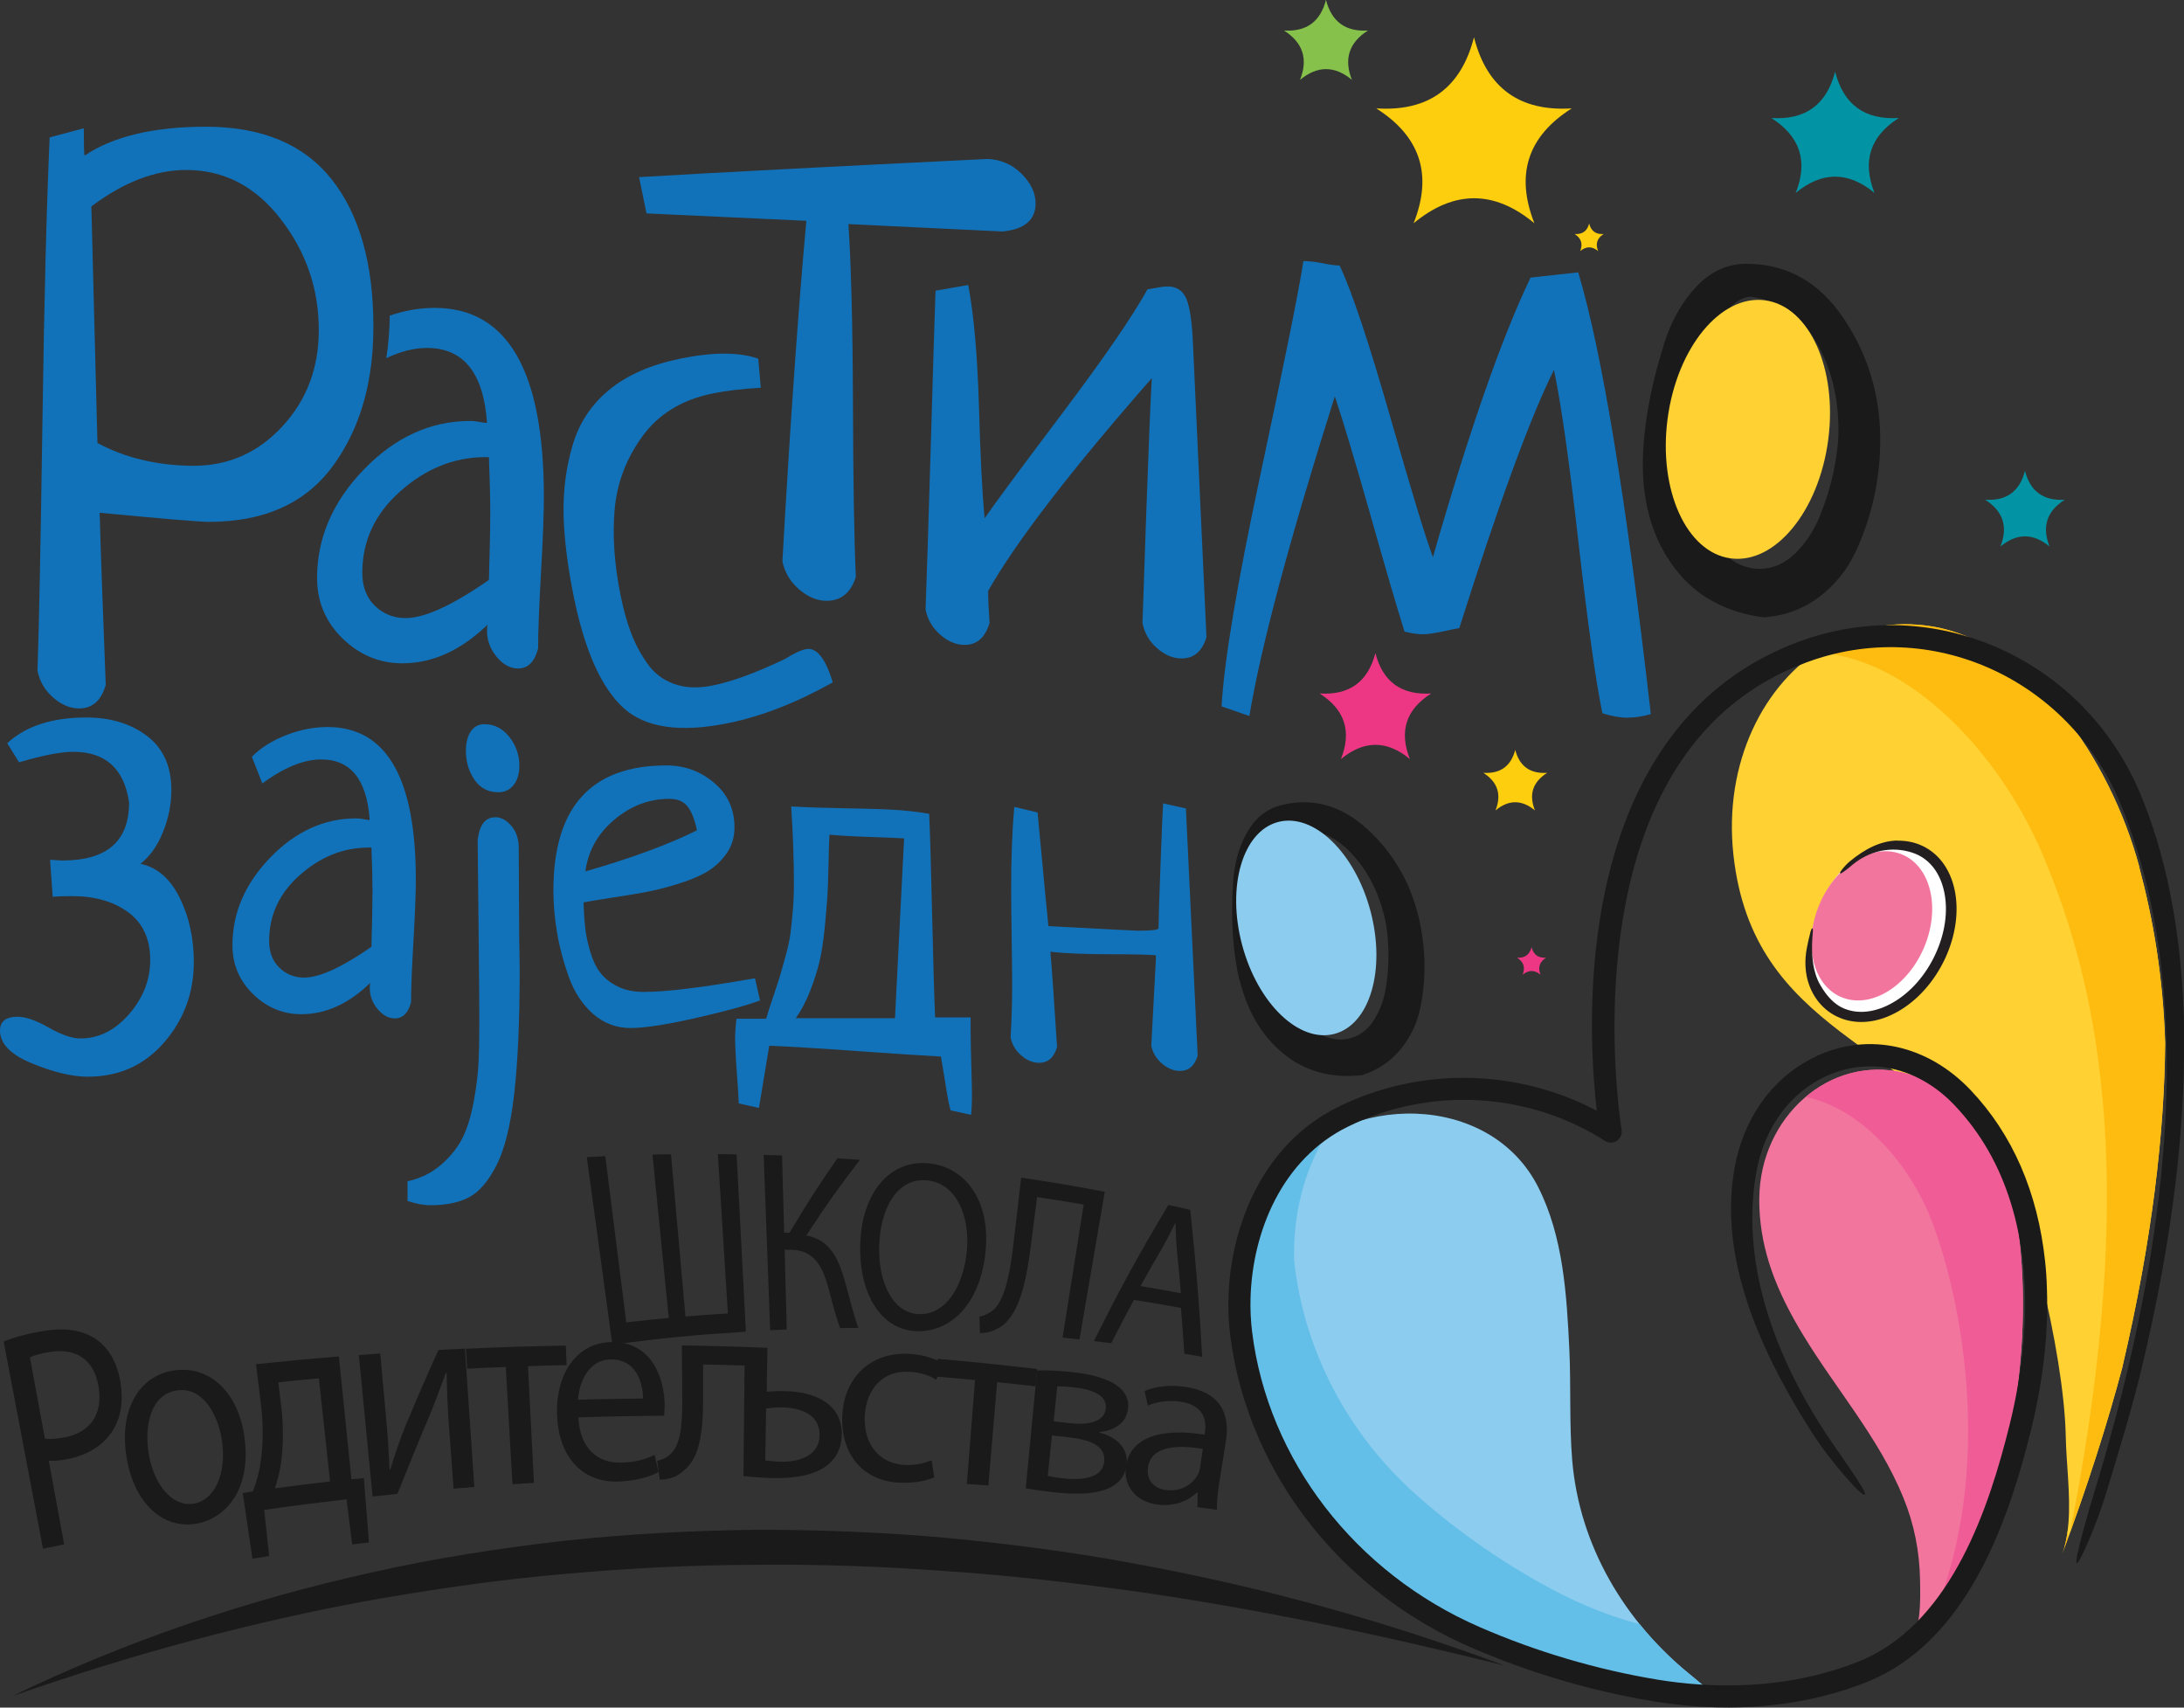 <svg xmlns="http://www.w3.org/2000/svg" id="Layer_1" data-name="Layer 1" viewBox="0 0 265.6 207.65"><rect x="0" y="0" width="265.6" height="207.65" fill="#333333" stroke="none"/><defs><style>      .cls-1 {        fill: #0294a4;      }      .cls-1, .cls-2, .cls-3, .cls-4 {        fill-rule: evenodd;      }      .cls-5 {        fill: #fff;      }      .cls-6 {        fill: #febc11;      }      .cls-2 {        fill: #fcce0d;      }      .cls-7 {        fill: #1172ba;      }      .cls-8 {        fill: #64bfe8;      }      .cls-9 {        fill: #f05d96;      }      .cls-3 {        fill: #ed3785;      }      .cls-10 {        fill: #1a1a1a;      }      .cls-11 {        fill: #8bccef;      }      .cls-12 {        fill: #f2759e;      }      .cls-13 {        fill: #231f20;      }      .cls-14 {        fill: #ffd133;      }      .cls-4 {        fill: #86c14c;      }    </style></defs><path class="cls-7" d="M40.34,21.82c-3.38-4.27-8.48-6.41-15.31-6.41-6.33,0-11.25,1.17-14.75,3.51-.06-.25-.09-1.35-.09-3.32l-4.15,1.11c-.37,8.17-.67,19.73-.88,34.67-.22,14.94-.42,24.99-.6,30.16,.24,1.29,.88,2.38,1.89,3.27s2.08,1.34,3.18,1.34c1.6,0,2.68-.96,3.23-2.86-.37-9.47-.62-16.45-.74-20.94,7.75,.74,12.18,1.11,13.28,1.11,6.7,0,11.71-2.24,15.03-6.73,2.1-2.85,3.54-6.16,4.31-9.95,.36-1.75,.58-3.61,.64-5.57,.02-.48,.03-.96,.03-1.45,0-7.68-1.69-13.66-5.07-17.94Zm-5.99,30.02c-2.95,3.2-6.55,4.8-10.79,4.8s-8.33-.93-11.71-2.77l-.74-28.77c3.93-2.95,7.77-4.43,11.53-4.43,4.61,0,8.45,2,11.52,6,3.08,3.99,4.61,8.48,4.61,13.46,0,4.61-1.47,8.52-4.42,11.71Z"></path><path class="cls-7" d="M52.86,37.44c-1.8,0-3.62,.31-5.46,.94-.02,1.8-.16,3.52-.42,5.17,1.76-.83,3.41-1.24,4.94-1.24,4.45,0,6.89,3.04,7.31,9.12-.16,0-.38-.03-.67-.08s-.54-.09-.75-.12c-.21-.03-.42-.04-.62-.04-4.83,0-9.13,1.97-12.93,5.89-3.8,3.93-5.7,8.34-5.7,13.21,0,2.88,1.03,5.33,3.1,7.35,2.07,2.01,4.5,3.02,7.27,3.02,3.67,0,7.13-1.57,10.38-4.71-.06,.15-.08,.42-.08,.78,0,1.16,.39,2.2,1.18,3.15,.78,.94,1.65,1.41,2.59,1.41,1.21,0,2.02-.81,2.44-2.44,0-2.04,.12-5.1,.35-9.19,.24-4.09,.35-7.18,.35-9.27,0-15.3-4.42-22.95-13.28-22.95Zm6.6,33.08c-4.45,3.1-7.83,4.64-10.13,4.64-1.47,0-2.71-.5-3.74-1.49-1.02-1-1.53-2.33-1.53-4.01,0-3.88,1.53-7.18,4.6-9.9,3.06-2.73,6.45-4.12,10.18-4.17h.62c.11,2.83,.16,5.03,.16,6.6,0,1.89-.05,4.67-.16,8.33Z"></path><path class="cls-7" d="M92.21,43.6l.31,3.55c-2.33,.14-4.3,.37-5.91,.71-3.71,.76-6.55,2.51-8.52,5.24-1.97,2.73-3.08,5.71-3.35,8.93-.27,3.22-.02,6.69,.74,10.41,.35,1.72,.77,3.24,1.27,4.54,.49,1.3,1.15,2.54,1.98,3.72,.83,1.18,1.92,2,3.28,2.48s2.93,.54,4.7,.17c2.37-.48,5.29-1.56,8.76-3.22,1.04-.66,1.89-1.06,2.53-1.19,1.29-.26,2.38,1.08,3.27,4.04-4.43,2.48-8.66,4.13-12.7,4.95-5.87,1.2-10.13,.57-12.79-1.88-2.66-2.46-4.65-6.91-5.98-13.37-.77-3.77-1.19-7.12-1.26-10.05-.07-2.93,.29-5.75,1.09-8.47,.79-2.71,2.28-4.97,4.46-6.76,2.18-1.79,5.05-3.05,8.61-3.78,3.98-.82,7.15-.82,9.5-.01Z"></path><path class="cls-7" d="M78.62,25.95l-.9-4.41c8.97-.53,23.1-1.27,42.39-2.21,1.61,.07,2.98,.67,4.12,1.8,1.14,1.14,1.71,2.34,1.71,3.61,0,2-1.34,3.14-4.01,3.41l-18.75-.9c.33,5.01,.52,12.31,.55,21.9,.03,9.59,.15,16.59,.35,21-.61,1.94-1.8,2.91-3.56,2.91-1.15,0-2.27-.47-3.35-1.4s-1.75-2.07-2.02-3.41c.93-16.44,1.9-30.24,2.91-41.4l-19.45-.9Z"></path><path class="cls-7" d="M120.17,71.85c0,.98,.06,2.28,.17,3.89-.52,1.79-1.53,2.68-3.03,2.68-1.04,0-2.03-.42-2.98-1.25-.95-.84-1.54-1.86-1.77-3.07,.17-4.67,.39-11.5,.65-20.5,.26-9,.45-15.08,.56-18.25l3.98-.69c.69,3.69,1.12,8.59,1.3,14.7,.17,6.11,.4,10.67,.69,13.67,1.1-1.61,4.21-5.82,9.34-12.63,5.13-6.8,8.62-11.88,10.47-15.22,1.27-.23,2.08-.35,2.42-.35,1.09,0,1.86,.49,2.29,1.47,.43,.98,.71,2.83,.82,5.54l1.64,35.64c-.52,1.73-1.53,2.59-3.03,2.59-1.04,0-2.03-.42-2.98-1.25s-1.54-1.86-1.77-3.07c.06-1.9,.22-6.56,.48-13.97,.26-7.41,.48-12.67,.65-15.79-9.86,11.24-16.49,19.87-19.9,25.86Z"></path><path class="cls-7" d="M186.13,33.76l5.8-.64c2.88,9.61,5.83,27.52,8.83,53.72-.97,.28-1.93,.43-2.9,.43-.85,0-1.85-.18-2.99-.53-.81-3.92-1.77-10.82-2.9-20.72-1.12-9.9-2.12-16.91-2.99-21.04-2.85,5.7-6.69,16.16-11.51,31.4-.4,.07-1.11,.21-2.12,.43-1.01,.21-1.77,.32-2.29,.32-.64,0-1.38-.11-2.25-.32-.92-2.92-2.29-7.6-4.11-14.04-1.82-6.44-3.28-11.3-4.37-14.58-5.54,17.52-9,30.48-10.39,38.88l-3.38-1.17c.29-5.41,1.87-14.86,4.76-28.36,2.88-13.49,4.62-22.09,5.19-25.79,.69,0,1.48,.09,2.38,.27,.89,.18,1.57,.27,2.03,.27,1.5,3.2,3.55,9.35,6.15,18.42,2.6,9.08,4.33,14.76,5.19,17.04,4.42-15.38,8.37-26.7,11.86-33.96Z"></path><path class="cls-10" d="M199.78,56.49c0-2.05,.22-4.33,.65-6.83,.43-2.51,1.09-5.14,1.96-7.91,.87-2.76,2.18-5.07,3.92-6.91,1.74-1.84,3.76-2.76,6.07-2.76,4.91,0,8.86,2.21,11.83,6.64,2.97,4.43,4.45,9.36,4.45,14.78,0,2.3-.24,4.6-.73,6.87-.49,2.28-1.24,4.52-2.26,6.72-1.03,2.2-2.5,4.03-4.42,5.49s-4.16,2.29-6.72,2.5c-4.71-.61-8.34-2.62-10.9-6.03-2.56-3.4-3.84-7.59-3.84-12.55Zm13.05-20.42c-1.79,.21-3.3,1.84-4.53,4.91-1.23,3.07-2.02,6.05-2.38,8.95-.36,2.89-.54,5.44-.54,7.64,0,2.87,.88,5.52,2.65,7.95,1.77,2.43,3.75,3.65,5.95,3.65,1.59,0,3.02-.61,4.3-1.84,1.28-1.23,2.29-2.75,3.03-4.57,.74-1.82,1.31-3.65,1.69-5.49,.38-1.84,.58-3.48,.58-4.91,0-4.2-.95-7.86-2.84-10.98-1.89-3.12-4.53-4.89-7.91-5.3Z"></path><path class="cls-7" d="M6.41,109.05l-.32-4.49c.16,0,.41,.01,.76,.04,.35,.03,.6,.04,.76,.04,5.4,0,8.09-2.35,8.09-7.05-.59-4.11-2.86-6.17-6.81-6.17-1.5,0-3.69,.43-6.57,1.28l-1.44-2.32c2.24-2.08,5.45-3.13,9.62-3.13,2.94,0,5.4,.75,7.37,2.24,1.98,1.5,2.97,3.69,2.97,6.57,0,1.76-.35,3.49-1.04,5.17-.69,1.68-1.6,2.95-2.72,3.81,2.03,.43,3.62,1.8,4.77,4.13,1.15,2.32,1.72,4.93,1.72,7.81,0,3.74-1.2,7-3.61,9.78-2.4,2.78-5.5,4.17-9.3,4.17-1.87,0-4.11-.53-6.73-1.6-2.62-1.07-3.93-2.4-3.93-4.01,0-1.12,.72-1.68,2.16-1.68,.96,0,2.22,.44,3.77,1.32,1.55,.88,2.83,1.32,3.85,1.32,2.24,0,4.22-.99,5.93-2.97,1.71-1.98,2.56-4.17,2.56-6.57,0-2.56-.9-4.5-2.68-5.81-1.79-1.31-4.07-1.96-6.85-1.96-1.07,0-1.84,.03-2.32,.08Z"></path><path class="cls-7" d="M31.9,95.26l-1.27-3.24c1.1-1.1,2.5-1.98,4.19-2.63,1.69-.66,3.37-.98,5.02-.98,7.15,0,10.73,6.18,10.73,18.54,0,1.69-.1,4.19-.29,7.49-.19,3.3-.29,5.78-.29,7.43-.34,1.31-1,1.97-1.97,1.97-.76,0-1.46-.38-2.1-1.14-.63-.76-.95-1.61-.95-2.54,0-.3,.02-.51,.06-.64-2.62,2.54-5.42,3.81-8.38,3.81-2.24,0-4.2-.81-5.87-2.44-1.67-1.63-2.51-3.61-2.51-5.94,0-3.94,1.53-7.49,4.6-10.67,3.07-3.17,6.55-4.76,10.44-4.76,.17,0,.34,.01,.51,.03,.17,.02,.37,.05,.6,.1,.23,.04,.41,.06,.54,.06-.34-4.91-2.31-7.36-5.9-7.36-2.12,0-4.51,.97-7.17,2.92Zm13.27,19.87c.08-2.96,.13-5.21,.13-6.73,0-1.27-.04-3.05-.13-5.33h-.51c-3.01,.04-5.75,1.16-8.22,3.36-2.48,2.2-3.71,4.87-3.71,8,0,1.35,.41,2.43,1.24,3.24,.83,.8,1.83,1.21,3.02,1.21,1.86,0,4.59-1.25,8.19-3.75Z"></path><path class="cls-7" d="M49.56,146.01v-2.36c1.58-.35,2.93-1.02,4.07-2,1.14-.99,2-2.06,2.59-3.22,.59-1.16,1.05-2.64,1.38-4.43,.33-1.79,.53-3.36,.59-4.7,.07-1.34,.1-2.99,.1-4.96,0-1.8-.02-4.98-.07-9.56-.04-4.58-.09-8.75-.13-12.51,.17-1.93,.9-2.89,2.17-2.89,.66,0,1.28,.33,1.87,.99,.59,.66,.91,1.49,.95,2.5,0,1.18,.01,3.03,.03,5.55,.02,2.52,.03,4.46,.03,5.81,0,.13,.01,.61,.03,1.45,.02,.83,.03,1.6,.03,2.3,0,6.13-.22,11.12-.66,14.98-.44,3.85-1.15,6.75-2.14,8.7-.99,1.95-2.09,3.25-3.32,3.91-1.23,.66-2.8,.99-4.73,.99-.83,0-1.77-.18-2.82-.53Zm9.39-57.94c1.18,0,2.18,.52,2.99,1.54,.81,1.03,1.22,2.2,1.22,3.51,0,.96-.23,1.74-.69,2.33-.46,.59-1.08,.89-1.87,.89-1.23,0-2.19-.5-2.89-1.51-.7-1.01-1.05-2.19-1.05-3.55,0-.96,.2-1.74,.59-2.33,.39-.59,.96-.89,1.71-.89Z"></path><path class="cls-7" d="M91.82,118.98l.61,2.68c-1.78,.65-4.43,1.37-7.94,2.16-3.51,.79-6.11,1.19-7.82,1.19s-3.26-.58-4.56-1.73c-1.3-1.16-2.27-2.64-2.92-4.44-.65-1.8-1.13-3.59-1.43-5.35-.3-1.76-.46-3.5-.46-5.2,0-10.14,4.58-15.21,13.75-15.21,2.19,0,4.12,.7,5.78,2.1,1.66,1.4,2.49,3.21,2.49,5.44,0,1.22-.33,2.29-1,3.22-.67,.93-1.48,1.67-2.43,2.22-.95,.55-2.17,1.04-3.65,1.49-1.48,.45-2.79,.77-3.92,.97-1.14,.2-2.49,.43-4.08,.67-1.58,.24-2.68,.43-3.28,.55,.04,1.18,.11,2.21,.21,3.1,.1,.89,.3,1.86,.61,2.89,.3,1.03,.71,1.89,1.22,2.55,.51,.67,1.21,1.23,2.1,1.67,.89,.45,1.95,.67,3.16,.67,1.46,0,3.24-.13,5.35-.4,2.11-.26,3.98-.54,5.63-.82,1.64-.28,2.5-.43,2.59-.43Zm-20.62-13.02c5.51-1.58,10.04-3.24,13.56-4.99-.28-1.34-.67-2.31-1.16-2.92-.49-.61-1.22-.91-2.19-.91-2.47,0-4.71,.85-6.72,2.55-2.01,1.7-3.17,3.79-3.5,6.27Z"></path><path class="cls-7" d="M92.3,134.73l-2.46-.55c0-.41-.07-1.61-.22-3.6s-.22-3.43-.22-4.32c0-.74,.06-1.53,.17-2.38h3.6c.18-.63,.49-1.57,.91-2.82,.42-1.25,.71-2.14,.86-2.66,.15-.52,.36-1.28,.64-2.3,.28-1.01,.46-1.88,.55-2.6,.09-.72,.18-1.61,.28-2.69,.09-1.07,.14-2.2,.14-3.38,0-2.77-.11-5.89-.33-9.36,2.07,.11,4.25,.18,6.56,.22,2.31,.04,4.2,.09,5.68,.17,1.48,.07,2.99,.24,4.54,.5,.11,2.51,.23,6.64,.36,12.38,.13,5.74,.25,9.87,.36,12.38h4.32v1.66c0,.96,.03,2.33,.08,4.1s.08,2.95,.08,3.54c0,1.11-.04,1.96-.11,2.55l-2.49-.55c-.15-.52-.29-1.17-.42-1.97-.13-.79-.27-1.65-.42-2.58-.15-.92-.26-1.59-.33-1.99-2.11-.11-5.47-.33-10.08-.66-4.61-.33-8.21-.55-10.8-.66l-1.26,7.59Zm8.57-33.23c-.04,.56-.07,1.71-.11,3.47-.04,1.76-.08,3.1-.14,4.03-.06,.92-.17,2.21-.33,3.86-.17,1.65-.38,3.02-.64,4.11-.26,1.09-.64,2.28-1.14,3.55-.5,1.28-1.08,2.38-1.74,3.3h12.07l1.11-21.87c-.52-.04-1.87-.09-4.05-.17-2.18-.07-3.86-.17-5.03-.28Z"></path><path class="cls-7" d="M141.43,97.69l2.79,.62,1.43,30.06c-.37,1.24-1.1,1.86-2.17,1.86-.74,0-1.47-.3-2.17-.9-.7-.6-1.14-1.33-1.3-2.2,0-.12,.19-3.61,.56-10.47v-.5c-1.15-.08-2.86-.12-5.12-.12-3.41,0-5.98-.1-7.71-.31,.21,2.4,.47,6.26,.81,11.59-.37,1.28-1.1,1.92-2.19,1.92-.75,0-1.48-.3-2.17-.9-.69-.6-1.12-1.33-1.29-2.2,.12-2.07,.19-4.13,.19-6.2,0-1.32-.02-3.31-.06-5.95-.04-2.64-.06-4.61-.06-5.89,0-3.97,.13-7.29,.38-9.98l2.83,.68c.84,8.97,1.28,13.57,1.32,13.82,7.03,.37,10.65,.56,10.86,.56,1.69,0,2.53-.1,2.53-.31,0-.83,.08-3.45,.25-7.87,.16-4.42,.27-6.86,.31-7.31Z"></path><path class="cls-10" d="M150.73,119.17c-.39-1.58-.65-3.38-.79-5.41-.14-2.02-.13-4.18,.02-6.49,.15-2.3,.72-4.33,1.72-6.08,1-1.75,2.39-2.85,4.17-3.29,3.8-.93,7.27,.04,10.4,2.9,3.13,2.86,5.21,6.39,6.24,10.59,.44,1.78,.68,3.6,.74,5.45,.05,1.85-.11,3.73-.48,5.62-.38,1.9-1.17,3.59-2.37,5.08-1.21,1.49-2.78,2.56-4.72,3.2-3.76,.42-6.95-.45-9.57-2.6-2.62-2.15-4.4-5.14-5.34-8.98Zm6.23-18.26c-1.35,.5-2.2,2.05-2.57,4.66-.37,2.61-.42,5.06-.15,7.37,.27,2.3,.61,4.31,1.03,6.01,.54,2.22,1.73,4.1,3.55,5.64,1.83,1.55,3.59,2.11,5.29,1.69,1.23-.3,2.22-1.05,2.98-2.24,.76-1.19,1.25-2.56,1.48-4.11,.23-1.54,.32-3.07,.27-4.56-.05-1.5-.21-2.8-.48-3.91-.79-3.24-2.22-5.9-4.27-7.95-2.06-2.05-4.43-2.92-7.12-2.6Z"></path><path class="cls-14" d="M260.15,105.43c1.68,6.25,2.9,13.23,3.16,21.35,0,.02,0,.03,0,.05,0,0,0,.02,0,.03-.09,10.73-1.53,23.75-5.2,39.38,0,.01,0,.02,0,.03-1.85,6.95-4.25,14.48-7.3,22.66,.42-1.14,.64-2.42,.74-3.77,.27-3.44-.28-7.36-.33-10.51-.1-5.13-1.38-12.64-2.96-18.99-1.15-4.61-2.47-8.6-3.61-10.63h0c-4.8-8.51-11.89-13.03-18.35-17.71-.85-.62-1.7-1.24-2.53-1.88-6.41-4.93-11.79-10.61-12.97-21.54-1.2-11.1,3.63-20.87,11.29-25.37,3.74-2.19,8.14-3.13,12.86-2.36,11.87,1.94,21.67,15.98,25.23,29.27Z"></path><g><path class="cls-6" d="M260.15,105.43c1.68,6.26,2.9,13.26,3.15,21.4,0,0,0,.02,0,.03-.08,10.74-1.53,23.77-5.21,39.41-1.65,6.2-3.74,12.85-6.33,20.02,.38-1.96,.74-3.87,1.07-5.74,6.76-38.33,2.44-60.56-4.46-76.72-5.19-12.17-16.13-23.94-27.54-24.49,.43-.3,.87-.58,1.31-.83,3.72-2.17,8.1-3.09,12.78-2.33,11.87,1.94,21.67,15.98,25.23,29.27Z"></path><path class="cls-6" d="M251.46,186.02c-.12,1.03-.33,2.02-.66,2.91,.22-.6,.43-1.18,.65-1.78,.02-.37,.02-.75,.01-1.13Z"></path></g><path class="cls-11" d="M166.66,110.76c1.9,7.11-.05,13.81-4.36,14.96-4.31,1.15-9.34-3.68-11.24-10.8s.05-13.81,4.36-14.96c4.31-1.15,9.34,3.68,11.24,10.8Z"></path><path class="cls-11" d="M205.78,203.84c.47,.38,1.29,1.09,2.22,1.86-1.05,.23-2.13,.39-3.24,.46-.73,.04-1.45,.06-2.17,.06-8.42,0-15.7-2.84-20.48-5.32-6.07-3.15-12.01-7.25-17.17-11.84-8.53-7.58-13.76-17.91-14.86-28.6-.09-5.29,1.08-10.51,3.88-15.14,.58-.96,1.23-1.9,1.95-2.81,7.74-9.7,25.28-9.82,31.17,1.88,3.04,6.02,3.45,13.08,3.77,19.69,.21,4.47-.02,9.03,.35,13.5,.87,10.36,6.37,19.62,14.38,26.09,.07,.06,.14,.11,.21,.17Z"></path><path class="cls-8" d="M205.57,203.67c-2.28-1.84-4.34-3.91-6.16-6.16-3.95-1.05-7.36-2.53-10.01-3.9-6.07-3.15-12.01-7.25-17.17-11.84-8.53-7.58-13.76-17.91-14.86-28.61-.09-5.29,1.08-10.51,3.88-15.14h0c-2.04,1.14-3.87,2.64-5.34,4.48-.72,.91-1.37,1.85-1.95,2.81-2.8,4.63-3.97,9.86-3.88,15.14,1.1,10.7,6.33,21.02,14.86,28.6,5.16,4.59,11.09,8.69,17.17,11.84,4.78,2.48,12.07,5.32,20.48,5.32,.71,0,1.44-.02,2.17-.06,1.11-.06,2.18-.23,3.24-.46-.93-.77-1.74-1.49-2.22-1.86-.07-.06-.14-.11-.21-.17Z"></path><path class="cls-12" d="M231.8,200.59c1.88-2.08,1.75-5.86,1.7-8.46-.06-3.48-.72-6.83-2.05-10.06-2.95-7.22-8.2-13.17-12.2-19.78-1.51-2.49-2.86-5.09-3.82-7.84-.84-2.42-1.36-4.94-1.46-7.5-.02-.42-.02-.83-.02-1.25,.11-9.89,8.52-17.37,17.52-15.26,7.43,1.75,12.61,10.57,13.88,18.63,1.74,11.08,.98,35.48-13.55,51.53Z"></path><g><path class="cls-9" d="M231.47,130.43c-4.41-1.04-8.68,.24-11.89,2.97,6.74,1.35,12.65,8.12,15.31,15,3.68,9.49,7.69,30.15,.33,47.93,11.22-15.84,11.72-37.12,10.13-47.26-1.27-8.07-6.45-16.89-13.88-18.63Z"></path><path class="cls-9" d="M233.28,197.2c-.23,1.29-.67,2.5-1.47,3.39,.52-.58,1.03-1.17,1.52-1.77,.02-.53,0-1.07-.04-1.61Z"></path></g><path class="cls-10" d="M265.6,125.86s0,.03,0,.05c0,0,0,.02,0,.03,.13,10.87-1.25,24.18-5.14,40.39,0,.01,0,.02,0,.03-1.2,4.99-2.77,10.09-4.46,15.64-.98,3.19-3.1,8.2-3.44,8.08-.19-.07,.21-1.83,.77-3.9,.41-1.54,.91-3.24,1.32-4.58,.02-.07,.04-.16,.07-.23,13.53-44.37,8.85-70.02,3.08-83.8-6.34-15.13-23.09-22.64-38.16-17-.8,.3-1.58,.62-2.33,.97-.03,.01-.06,.03-.09,.04-3.89,1.8-7.27,4.32-10.09,7.5-15.06,16.94-9.97,47.99-9.93,48.3,.1,.52-.14,1.05-.57,1.35-.45,.29-1.02,.3-1.46,0-9.31-5.95-21.27-6.62-31.21-1.74-8.13,3.97-11.66,12.91-11.88,20.86-.04,1.41,.03,2.79,.19,4.1,1.92,15.56,12.52,29.32,27.68,35.91,6.85,2.99,14.32,5.19,21.62,6.39,6.09,1,15.25,1.43,24.36-2.16,.33-.13,.66-.27,.98-.42,10.53-4.85,15-18.42,17.46-28.32,1.72-6.9,2.29-13.69,1.66-19.67-.27-2.59-.76-5.04-1.47-7.34h0c-1.42-4.62-3.7-8.6-6.84-11.91-4.11-4.35-9.62-5.81-14.62-3.98-.36,.13-.72,.27-1.07,.44-4.37,2.03-7.43,6.22-8.41,11.5-1.7,9.1,.7,19.94,8.14,31.49,1.64,2.53,5.38,7.56,5.03,7.88-.38,.35-4.39-4.41-6.05-6.96-7.93-12.23-11.59-23.07-9.77-32.91,1.09-5.85,4.41-10.57,9.17-13.07,.25-.14,.49-.25,.74-.38,6.37-2.97,13.56-1.38,18.79,4.14,5.1,5.39,8.14,12.4,9.04,20.81,.12,1.07,.19,2.18,.22,3.3,.2,5.42-.47,11.33-1.96,17.31-2.43,9.78-6.76,22.96-16.79,28.98-1.03,.61-2.12,1.15-3.27,1.61-.76,.3-1.52,.57-2.27,.82-8.9,2.92-17.6,2.45-23.51,1.48-7.52-1.22-15.22-3.5-22.27-6.57-11.65-5.06-20.77-14.17-25.64-25.1-1.83-4.1-3.07-8.44-3.62-12.94-1.19-9.65,2.43-22.44,13.17-27.69,9.94-4.89,21.72-4.64,31.42,.48-.96-8.25-2.43-32.74,10.93-47.78,3.69-4.16,8.26-7.26,13.59-9.24,16.42-6.11,34.68,2.01,41.58,18.48,2.84,6.79,5.18,16.3,5.34,29.32Z"></path><path class="cls-14" d="M202.8,50.91c1.15-8.66,6.46-15.11,11.85-14.39,5.39,.72,8.83,8.32,7.68,16.99-1.15,8.66-6.46,15.11-11.85,14.39-5.39-.72-8.83-8.32-7.68-16.99Z"></path><g><path class="cls-5" d="M235.82,116.14c-2.37,5.46-7.53,8.48-11.52,6.75-3.99-1.73-5.29-7.56-2.92-13.03s7.53-8.48,11.52-6.75c3.99,1.73,5.29,7.56,2.92,13.03Z"></path><path class="cls-12" d="M233.94,115.33c-2.08,4.77-6.58,7.42-10.07,5.9-3.48-1.51-4.63-6.61-2.55-11.39,2.08-4.77,6.58-7.42,10.07-5.9,3.48,1.51,4.63,6.61,2.55,11.39Z"></path><path class="cls-13" d="M230.71,102.23c.97-.02,1.91,.14,2.78,.5,2.16,.89,3.66,2.85,4.22,5.5,.54,2.58,.13,5.52-1.15,8.3-1.29,2.77-3.3,5.06-5.67,6.43-2.45,1.42-4.99,1.7-7.15,.81-1.8-.74-3.05-2.19-3.7-3.92-.55-1.47-.6-3.08-.3-4.6,.1-.49,.2-1,.33-1.49,.03-.11,.17-.87,.33-.88,.15,0,.02,.86,.02,.94-.11,1.56-.09,3.15,.38,4.66,.14,.44,.31,.86,.54,1.26,.2,.36,.43,.7,.67,1.03,.58,.77,1.32,1.49,2.25,1.87,1.76,.73,3.88,.47,5.95-.73,2.15-1.24,3.98-3.33,5.16-5.88,1.18-2.55,1.56-5.23,1.07-7.57-.47-2.25-1.71-3.89-3.47-4.62-2.21-.91-5.2-.73-7.65,1.29-.16,.13-.84,.72-1.32,1.02-.21,.13-.31,.05-.17-.16,.32-.5,.94-1.09,1.1-1.22,1.91-1.58,3.79-2.51,5.79-2.56Z"></path></g><g><path class="cls-10" d="M.46,163.11c1.27-.48,2.97-.98,5.17-1.31,2.71-.4,4.84,.1,6.31,1.24,1.34,1.03,2.34,2.76,2.7,4.99,.37,2.27,.08,4.14-.73,5.6-1.12,2.02-3.23,3.37-5.81,3.82-.79,.14-1.52,.24-2.17,.16,.75,4.07,1.12,6.11,1.87,10.19-1.03,.21-1.54,.31-2.57,.53-1.92-10.09-2.88-15.13-4.79-25.22Zm5,11.83c.62,.09,1.36,.03,2.25-.12,3.21-.56,4.85-2.77,4.27-6.24-.56-3.32-2.8-4.65-5.82-4.19-1.19,.18-2.08,.44-2.52,.67,.73,3.95,1.09,5.93,1.82,9.89Z"></path><path class="cls-10" d="M29.74,174.84c.85,6.52-2.47,9.9-5.95,10.46-3.89,.63-7.47-2.39-8.4-8.09-.98-6.03,1.73-10.05,5.91-10.58,4.33-.55,7.74,2.82,8.44,8.21Zm-11.67,1.83c.62,3.93,2.9,6.59,5.48,6.18,2.51-.4,4-3.56,3.46-7.55-.41-3-2.2-6.66-5.42-6.23-3.22,.42-4.05,4.19-3.52,7.6Z"></path><path class="cls-10" d="M41.21,164.97c.61,5.97,.92,8.95,1.53,14.91,.6-.05,.91-.08,1.51-.13,.25,3.12,.37,4.69,.62,7.81-.81,.1-1.22,.15-2.04,.25-.28-2.19-.41-3.29-.69-5.49-4.01,.47-6.01,.72-10.01,1.29,.24,2.25,.36,3.37,.6,5.61-.81,.12-1.22,.19-2.03,.32-.47-3.19-.71-4.78-1.18-7.97,.49-.08,.74-.13,1.23-.21,.48-1.22,.81-2.48,.98-3.79,.3-2.25,.28-4.64-.03-7.11-.23-1.83-.34-2.74-.57-4.57,4.03-.42,6.04-.61,10.08-.94Zm-7.01,6c.28,2.31,.27,4.59,.02,6.6-.15,1.23-.45,2.37-.78,3.41,2.68-.35,4.02-.52,6.7-.83-.54-5.02-.82-7.53-1.36-12.54-1.97,.18-2.96,.28-4.93,.48,.14,1.16,.21,1.73,.34,2.89Z"></path><path class="cls-10" d="M46.24,164.59c.26,2.89,.39,4.33,.66,7.22,.25,2.72,.37,4.43,.47,6.88,.04,.01,.06,.02,.09,.03,.68-2.17,1.09-3.42,1.9-5.47,1.55-3.67,2.34-5.49,3.96-9.09,1.29-.07,1.93-.1,3.22-.16,.46,6.73,.69,10.09,1.14,16.82-1.01,.08-1.51,.12-2.52,.21-.21-2.86-.32-4.29-.53-7.16-.2-2.76-.25-4.2-.32-6.92-.04,0-.06,0-.09,0-.8,2.22-1.34,3.63-2.07,5.41-1.2,2.73-2.53,6.14-3.82,9.3-1.21,.12-1.82,.19-3.02,.32-.67-6.88-1-10.32-1.67-17.2,1.04-.08,1.56-.12,2.59-.19Z"></path><path class="cls-10" d="M68.81,163.62c.04,.95,.06,1.43,.1,2.38-1.88,.04-2.82,.07-4.7,.13,.29,5.68,.43,8.51,.72,14.19-1.05,.06-1.57,.1-2.61,.17-.33-5.71-.49-8.56-.81-14.26-1.88,.07-2.82,.11-4.69,.21l-.16-2.43c4.86-.22,7.3-.29,12.16-.38Z"></path><path class="cls-10" d="M70.33,172.35c.21,4.03,2.57,5.59,5.23,5.51,1.9-.06,3.05-.45,4.04-.94,.2,.84,.29,1.25,.49,2.09-.93,.49-2.51,1.06-4.83,1.15-4.48,.16-7.3-3.01-7.51-7.99-.22-4.98,2.31-8.96,6.72-8.97,4.95-.01,6.32,4.64,6.36,7.6,0,.6-.05,1.06-.07,1.36-4.17,.03-6.25,.07-10.42,.2Zm7.87-2.28c0-1.87-.81-4.78-3.89-4.76-2.77,.02-3.89,2.83-4.02,4.9,3.17-.09,4.75-.11,7.91-.14Z"></path><path class="cls-10" d="M93.33,163.91c-.04,2.13-.05,3.2-.09,5.34,.62-.08,1.67-.11,2.44-.08,3.33,.12,6.84,1.47,6.68,5.46-.06,1.55-.68,2.64-1.62,3.44-1.62,1.39-4.28,1.69-6.39,1.67-1.41-.01-2.83-.12-3.94-.25,.06-5.37,.08-8.06,.14-13.44-2.02-.06-3.02-.08-5.04-.12,0,1.66,0,2.49,0,4.14,0,4.47-.54,7.42-2.43,8.81-.69,.64-1.5,1.02-2.85,1.05-.12-.92-.18-1.37-.31-2.29,.51-.11,1.12-.35,1.44-.66,1.38-1.08,1.64-3.43,1.61-6.93-.02-2.58-.03-3.87-.05-6.44,4.15,.07,6.23,.12,10.38,.29Zm-.26,13.68c.54,.07,1.12,.14,1.96,.16,1.97,.03,4.56-.61,4.64-3.16,.09-2.65-2.44-3.38-4.35-3.44-.86-.03-1.51,.05-2.15,.13-.04,2.52-.06,3.78-.11,6.31Z"></path><path class="cls-10" d="M113.62,179.65c-.72,.33-2.28,.74-4.24,.65-4.39-.2-7.13-3.4-6.95-8.09,.18-4.72,3.51-7.96,8.44-7.56,1.62,.13,3.03,.66,3.75,1.1-.31,.82-.46,1.23-.76,2.04-.63-.42-1.63-.85-3.12-.97-3.45-.27-5.43,2.21-5.58,5.39-.16,3.53,1.92,5.78,4.82,5.93,1.51,.08,2.54-.27,3.32-.56,.13,.83,.19,1.24,.32,2.06Z"></path><path class="cls-10" d="M126.14,166.48c-.08,.84-.12,1.26-.2,2.1-1.87-.21-2.8-.31-4.68-.5-.43,5.02-.64,7.54-1.06,12.56-1.05-.08-1.57-.11-2.62-.18,.39-5.06,.59-7.59,.99-12.64-1.87-.18-2.81-.26-4.68-.42,.06-.86,.09-1.3,.14-2.16,4.85,.43,7.27,.68,12.11,1.24Z"></path><path class="cls-10" d="M126.13,166.66c1.07-.06,3.05,.03,4.82,.26,2.52,.32,6.63,1.29,6.23,4.43-.22,1.75-1.76,2.64-3.49,2.79,0,.02,0,.04,0,.06,2.14,.56,3.57,1.93,3.31,3.96-.47,3.69-5.33,3.64-8.19,3.37-1.62-.15-3.29-.41-4.07-.54,.55-5.73,.83-8.6,1.38-14.33Zm1.29,12.82c.75,.16,1.29,.24,2.13,.32,1.78,.18,4.48,.05,4.73-2,.25-2.05-1.83-2.75-4.4-3.03-.78-.09-1.17-.13-1.95-.21-.2,1.97-.3,2.95-.51,4.92Zm.72-6.64c.81,.09,1.21,.13,2.02,.23,1.99,.23,4.11-.08,4.31-1.75,.17-1.41-1.05-2.26-3.77-2.6-.9-.11-1.46-.12-2.12-.14-.18,1.7-.26,2.56-.44,4.26Z"></path><path class="cls-10" d="M145.61,183.26c.02-.7,.03-1.05,.05-1.76-.04,0-.05,0-.09-.01-.98,.97-2.68,1.73-4.74,1.48-2.94-.36-4.18-2.52-3.92-4.56,.43-3.4,3.86-4.86,9.58-3.95,.02-.11,.03-.17,.04-.28,.17-1.13,.14-3.24-2.91-3.72-1.39-.22-2.9-.03-4.03,.46-.16-.71-.24-1.06-.4-1.77,1.34-.57,3.2-.79,5.09-.48,4.59,.74,5.24,3.8,4.81,6.53-.32,2.04-.48,3.06-.81,5.1-.19,1.18-.31,2.35-.28,3.3-.96-.13-1.44-.2-2.4-.33Zm.67-7.06c-2.92-.5-6.31-.46-6.67,2.25-.22,1.64,.82,2.56,2.17,2.74,1.9,.24,3.27-.73,3.87-1.83,.13-.24,.23-.52,.27-.77,.14-.95,.22-1.43,.36-2.38Z"></path></g><g><path class="cls-10" d="M73.61,140.59c1.02,8.08,1.53,12.13,2.55,20.21,2.06-.24,3.1-.34,5.17-.53-.79-7.95-1.19-11.92-1.98-19.87,.9-.02,1.35-.03,2.25-.04,.71,7.89,1.06,11.84,1.76,19.73,2.06-.17,3.09-.25,5.16-.37-.49-7.75-.73-11.62-1.22-19.37,.91,0,1.37,.01,2.28,.03,.45,8.62,.68,12.94,1.13,21.56-6.52,.41-9.77,.72-16.24,1.58-1.24-9.12-1.87-13.69-3.11-22.81,.9-.05,1.35-.07,2.25-.11Z"></path><path class="cls-10" d="M95.11,140.52c.1,3.75,.15,5.63,.25,9.38,.27,0,.4,0,.67,0,2.22-3.73,3.38-5.54,5.81-9.05,1.09,.07,1.64,.11,2.74,.19-2.73,3.55-4.03,5.39-6.52,9.2,2.77,.5,3.86,2.65,4.65,5.42,.6,2.09,1.01,4,1.68,5.82-.88,0-1.33,0-2.21,.02-.55-1.4-1-3.24-1.43-4.87-.75-2.74-1.82-4.66-4.64-4.66-.28,0-.41,0-.69,0,.1,3.88,.15,5.82,.26,9.7-.81,.03-1.21,.05-2.02,.09-.32-8.53-.47-12.79-.79-21.32,.9,.03,1.35,.04,2.25,.07Z"></path><path class="cls-10" d="M119.87,152.1c-.65,6.58-4.31,9.88-8.35,9.78-4.18-.1-7.03-4.25-6.91-10.43,.13-6.48,3.69-10.48,8.36-9.98,4.78,.51,7.46,4.95,6.89,10.63Zm-12.95-.61c-.14,4.32,1.59,8.2,4.84,8.31,3.28,.11,5.44-3.41,5.83-7.8,.34-3.84-1.11-8.09-4.84-8.46-3.71-.36-5.69,3.5-5.83,7.95Z"></path><path class="cls-10" d="M134.35,144.93c-1.23,7.18-1.84,10.77-3.07,17.95-.83-.09-1.24-.13-2.06-.22,1.03-6.47,1.54-9.71,2.57-16.18-2.26-.39-3.4-.57-5.67-.91-.29,2.26-.43,3.39-.72,5.64-.52,4.04-1.26,8.51-3.71,10.14-.64,.41-1.61,.8-2.52,.75-.02-.8-.04-1.2-.06-2,.65-.1,1.37-.51,1.79-.9,1.45-1.39,2.01-5.03,2.36-8.05,.37-3.18,.56-4.76,.93-7.94,4.08,.61,6.12,.95,10.17,1.72Z"></path><path class="cls-10" d="M137.9,158.07c-1.12,2.08-1.67,3.14-2.76,5.26-.84-.11-1.27-.16-2.11-.25,3.44-6.86,5.26-10.18,9.06-16.56,1.07,.24,1.6,.36,2.66,.6,.77,7.34,1.05,10.91,1.45,17.87-.87-.15-1.3-.22-2.17-.37-.15-2.21-.23-3.32-.41-5.57-2.29-.42-3.44-.62-5.74-.98Zm5.71-.8c-.18-2.07-.27-3.11-.48-5.2-.12-1.19-.14-2.26-.17-3.3-.02,0-.03,0-.05-.01-.48,.96-.98,1.95-1.53,2.93-1.09,1.86-1.62,2.8-2.68,4.7,1.97,.33,2.95,.51,4.91,.88Z"></path></g><path class="cls-2" d="M179.26,4.55c1.58,6.18,5.57,9.02,11.88,8.63-5.39,3.41-6.86,8.08-4.54,13.97-4.91-4.08-9.81-4.03-14.69,0,2.36-5.93,.8-10.57-4.54-13.97,6.37,.41,10.3-2.5,11.88-8.63"></path><path class="cls-1" d="M246.26,57.25c.64,2.52,2.27,3.68,4.84,3.52-2.2,1.39-2.8,3.29-1.85,5.69-2-1.66-4-1.64-5.98,0,.96-2.41,.33-4.31-1.85-5.69,2.59,.17,4.2-1.02,4.84-3.52"></path><path class="cls-2" d="M193.26,27.18c.23,.92,.82,1.34,1.76,1.28-.8,.5-1.02,1.2-.67,2.07-.73-.6-1.45-.6-2.18,0,.35-.88,.12-1.57-.67-2.07,.94,.06,1.53-.37,1.76-1.28"></path><path class="cls-3" d="M186.26,115.18c.23,.92,.82,1.34,1.76,1.28-.8,.51-1.02,1.2-.67,2.07-.73-.6-1.45-.6-2.18,0,.35-.88,.12-1.56-.67-2.07,.94,.06,1.52-.37,1.76-1.28"></path><path class="cls-3" d="M167.26,79.4c.9,3.53,3.18,5.15,6.79,4.93-3.08,1.95-3.92,4.61-2.59,7.98-2.8-2.33-5.6-2.3-8.39,0,1.35-3.39,.46-6.04-2.59-7.98,3.64,.23,5.88-1.43,6.79-4.93"></path><path class="cls-4" d="M161.26,0c.68,2.65,2.39,3.88,5.1,3.71-2.31,1.47-2.95,3.47-1.95,6-2.11-1.75-4.21-1.73-6.31,0,1.01-2.55,.34-4.54-1.95-6,2.73,.17,4.42-1.08,5.1-3.71"></path><path class="cls-2" d="M184.26,91.16c.52,2.02,1.82,2.95,3.89,2.82-1.76,1.12-2.25,2.64-1.48,4.57-1.61-1.33-3.21-1.32-4.8,0,.77-1.94,.26-3.46-1.48-4.57,2.08,.13,3.37-.82,3.89-2.82"></path><path class="cls-1" d="M223.17,8.72c1.03,4.03,3.63,5.88,7.75,5.63-3.52,2.23-4.47,5.27-2.96,9.11-3.2-2.65-6.4-2.63-9.58,0,1.54-3.86,.52-6.89-2.96-9.11,4.15,.27,6.72-1.63,7.75-5.63"></path><path class="cls-10" d="M1.41,206.29c13.93-6.75,28.76-11.77,43.96-15.11,7.6-1.71,15.3-2.9,23.04-3.79,7.75-.85,15.54-1.26,23.33-1.36,7.79-.02,15.58,.29,23.33,.98,7.75,.74,15.47,1.73,23.11,3.17,15.29,2.8,30.3,6.93,44.8,12.36-15.02-3.73-30.11-6.93-45.34-9.08-7.62-1.04-15.24-1.93-22.9-2.43-7.65-.56-15.32-.83-22.98-.74-7.66,.02-15.32,.41-22.96,1.1-7.64,.65-15.23,1.73-22.8,3.04-15.12,2.69-30,6.74-44.61,11.86Z"></path></svg>